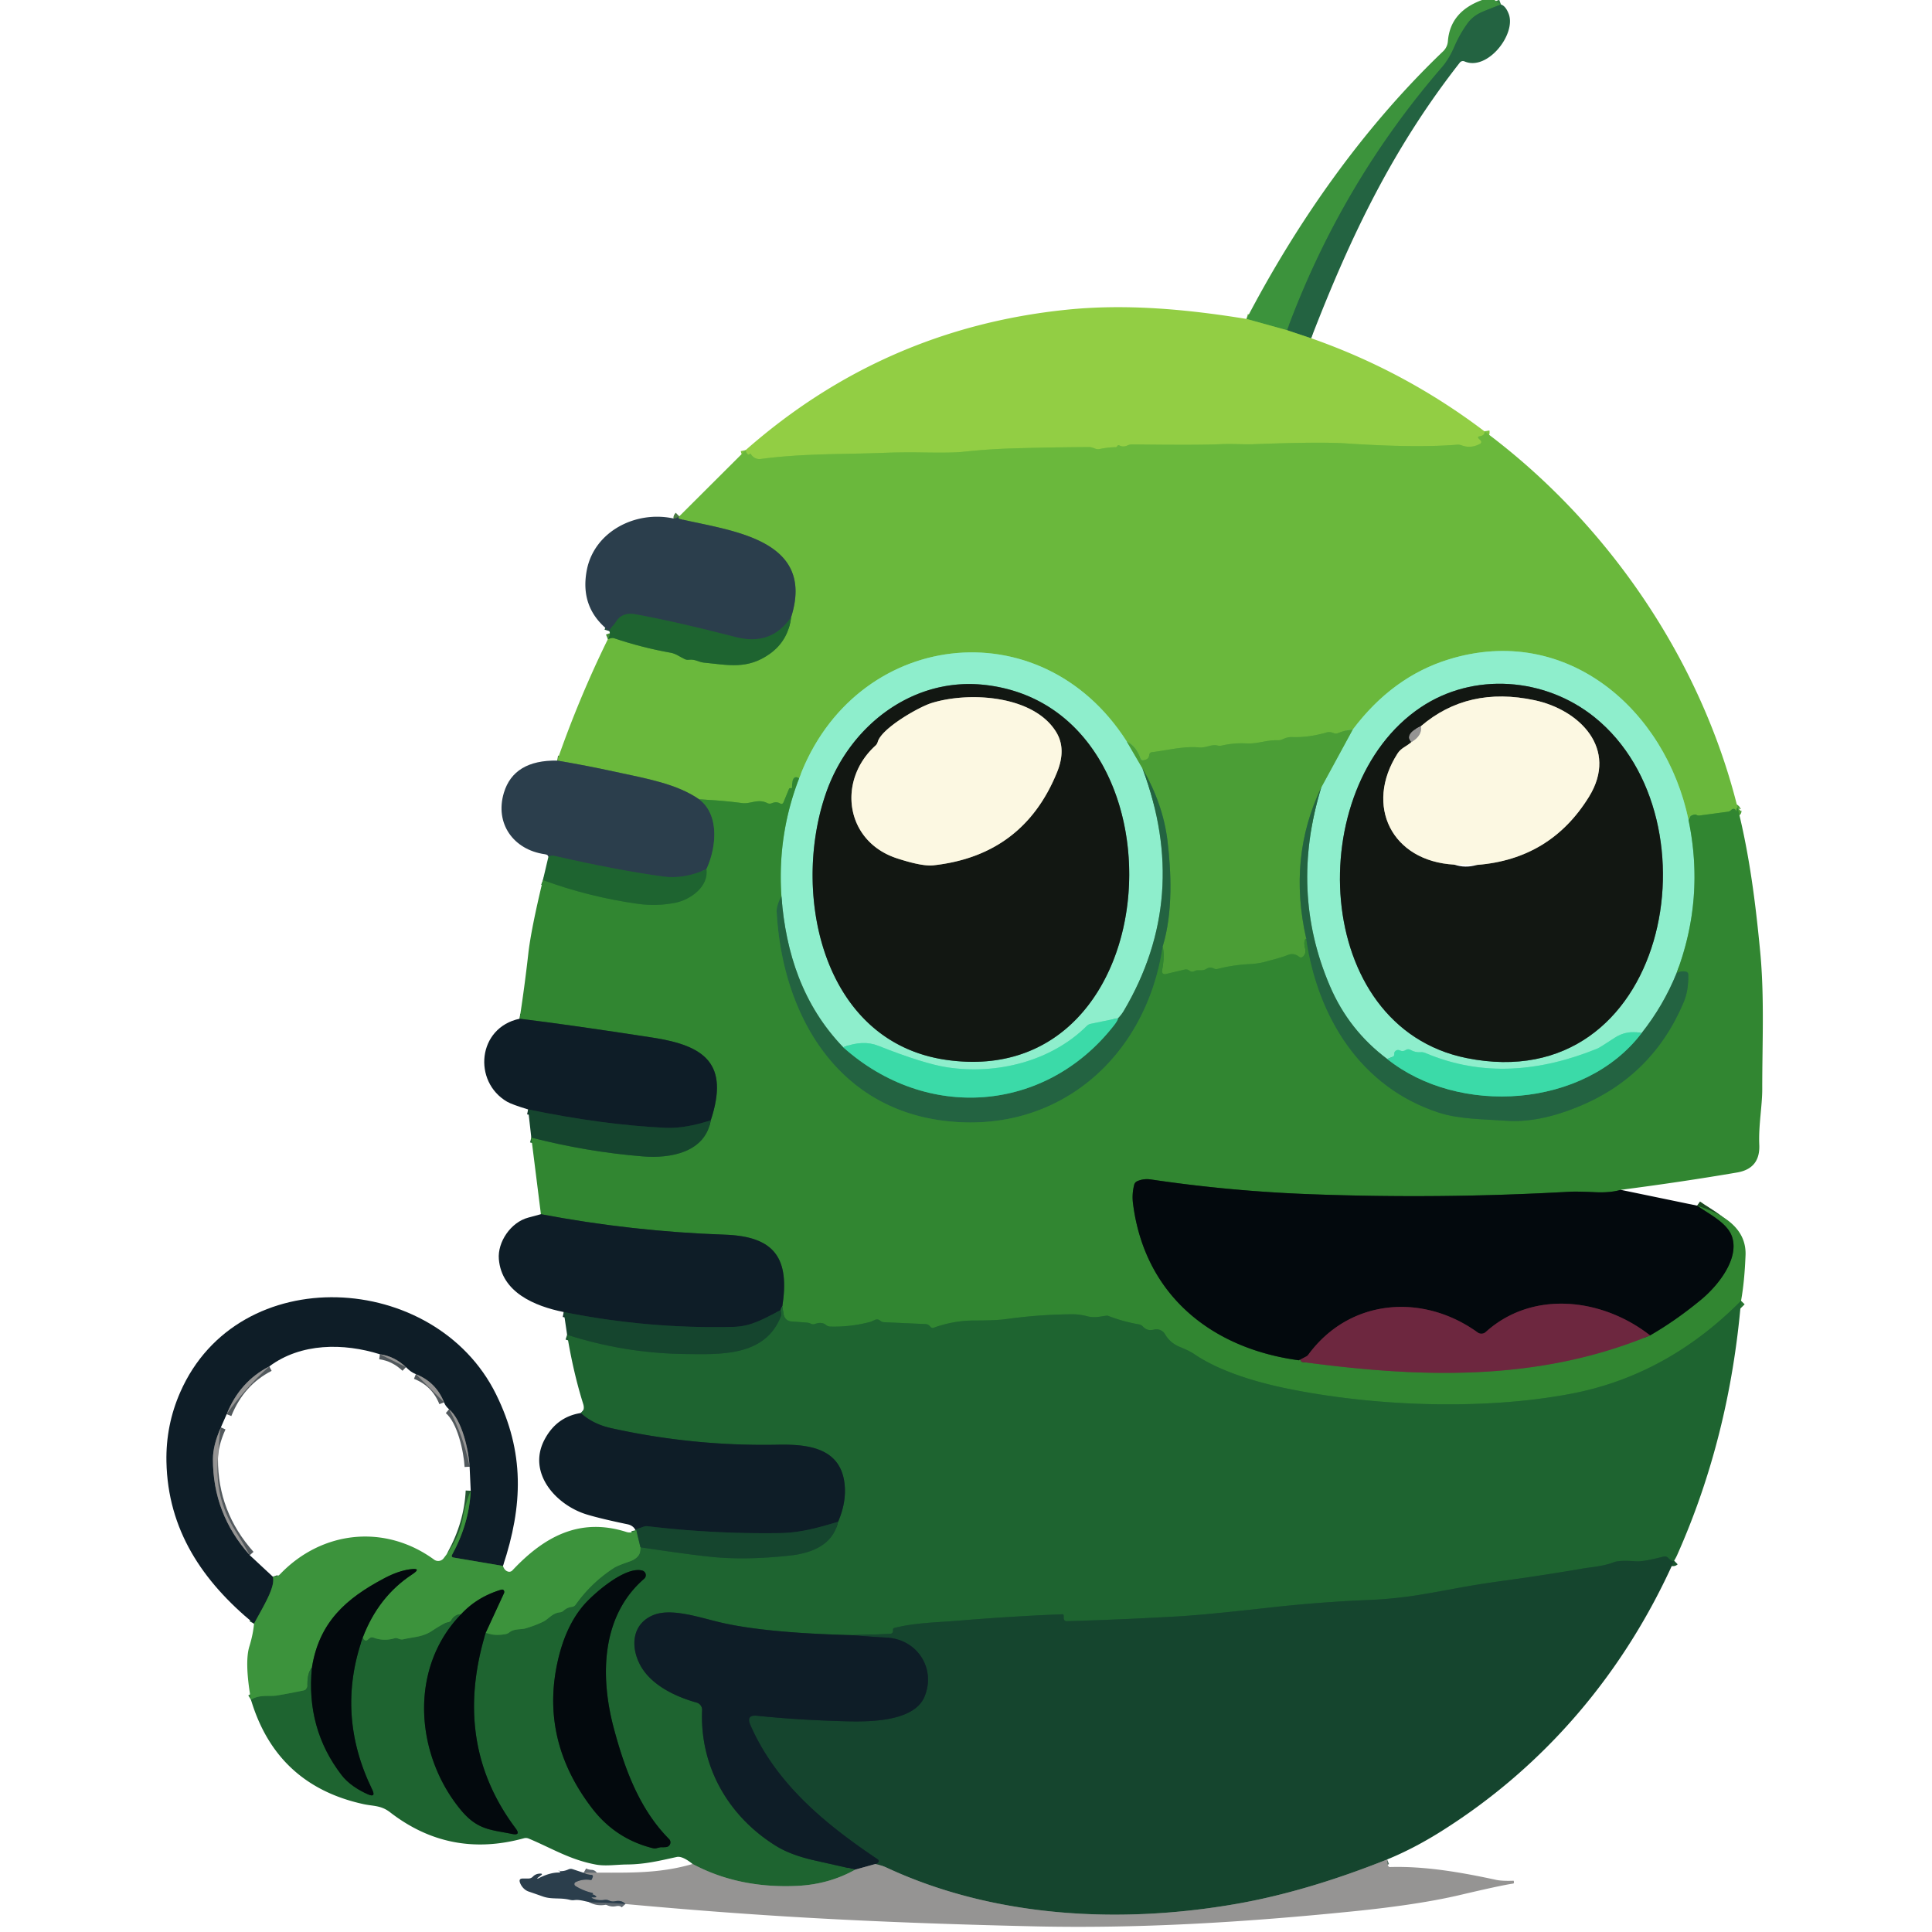 <?xml version="1.0" encoding="utf-8"?>
<svg xmlns="http://www.w3.org/2000/svg" version="1.1" viewBox="0.00 0.00 384.00 384.00">
<g fill="none" stroke-linecap="butt" stroke-width="2.00">
<path d="M 298.33 0.90&#xA;  Q 296.41 1.61 294.69 2.33&#xA;  Q 292.78 3.13 291.68 4.65&#xA;  Q 290.13 6.80 289.09 9.22&#xA;  Q 287.99 11.76 286.62 13.34&#xA;  Q 266.57 36.51 255.81 65.63" stroke="#307b3f"/>
<path d="M 255.81 65.63&#xA;  L 247.75 63.39" stroke="#67b140"/>
<path d="M 260.60 67.23&#xA;  L 255.81 65.63" stroke="#5b9943"/>
<path d="M 295.05 85.73&#xA;  Q 295.19 86.58 293.97 86.74&#xA;  A 0.22 0.22 0.0 0 0 293.85 87.11&#xA;  L 294.20 87.46&#xA;  Q 294.69 87.95 294.07 88.27&#xA;  Q 292.29 89.18 290.55 88.53&#xA;  Q 290.08 88.35 289.58 88.39&#xA;  Q 281.41 89.06 267.51 88.13&#xA;  Q 262.29 87.79 249.16 88.29&#xA;  C 247.23 88.37 244.84 88.17 242.50 88.29&#xA;  Q 238.34 88.49 225.00 88.33&#xA;  Q 224.54 88.33 224.13 88.52&#xA;  Q 223.24 88.94 222.50 88.54&#xA;  Q 222.22 88.39 222.07 88.66&#xA;  Q 221.96 88.88 221.75 88.88&#xA;  Q 220.16 88.91 218.62 89.24&#xA;  Q 218.13 89.35 217.67 89.17&#xA;  Q 216.89 88.86 216.50 88.86&#xA;  Q 208.06 88.91 201.07 89.13&#xA;  A 69.19 37.95 -4.4 0 0 191.31 89.81&#xA;  Q 189.27 90.03 183.43 89.93&#xA;  Q 179.33 89.86 175.56 90.01&#xA;  C 167.44 90.32 159.66 90.11 151.26 91.22&#xA;  Q 149.96 91.39 149.21 90.22&#xA;  A 0.10 0.10 0.0 0 0 149.06 90.20&#xA;  Q 148.96 90.29 148.83 90.34&#xA;  Q 148.74 90.39 148.65 90.32&#xA;  Q 148.34 90.08 148.21 89.46" stroke="#7ec340"/>
<path d="M 345.35 160.48&#xA;  Q 345.09 160.71 345.13 161.24&#xA;  Q 345.14 161.33 345.11 161.25&#xA;  Q 345.01 161.04 344.93 160.94&#xA;  Q 344.77 160.74 344.51 160.77&#xA;  Q 344.26 160.81 344.11 160.98&#xA;  Q 343.85 161.27 343.46 161.33&#xA;  L 337.81 162.09&#xA;  Q 337.48 162.13 337.20 161.97&#xA;  Q 336.99 161.85 336.74 161.91&#xA;  Q 336.05 162.08 335.99 162.20&#xA;  L 335.61 162.98" stroke="#4e9f37"/>
<path d="M 335.61 162.98&#xA;  C 331.02 141.01 311.34 123.87 288.01 131.04&#xA;  Q 276.78 134.48 268.86 145.02" stroke="#7cd384"/>
<path d="M 268.86 145.02&#xA;  Q 267.51 145.08 265.96 145.71&#xA;  Q 265.52 145.89 265.08 145.71&#xA;  Q 264.32 145.38 263.59 145.60&#xA;  Q 260.03 146.63 256.75 146.50&#xA;  Q 255.94 146.46 254.89 146.95&#xA;  Q 254.47 147.14 254.01 147.13&#xA;  C 251.72 147.05 249.96 147.89 247.71 147.76&#xA;  Q 245.26 147.63 242.86 148.18&#xA;  Q 242.41 148.28 241.96 148.17&#xA;  C 240.79 147.89 239.65 148.69 238.33 148.56&#xA;  C 235.31 148.26 232.00 149.14 228.97 149.50&#xA;  Q 228.46 149.56 228.41 150.07&#xA;  Q 228.33 150.93 227.36 151.09&#xA;  Q 226.85 151.17 226.68 150.69&#xA;  Q 225.82 148.29 223.93 147.34" stroke="#5bab39"/>
<path d="M 223.93 147.34&#xA;  C 206.78 120.50 169.78 125.24 158.83 154.70" stroke="#7cd384"/>
<path d="M 158.83 154.70&#xA;  Q 157.42 153.80 157.42 156.48&#xA;  Q 157.42 156.63 157.27 156.64&#xA;  Q 157.14 156.64 157.01 156.65&#xA;  Q 156.88 156.66 156.83 156.78&#xA;  L 155.74 159.43&#xA;  Q 155.52 159.97 155.02 159.68&#xA;  Q 154.31 159.26 153.39 159.65&#xA;  A 1.06 1.03 46.0 0 1 152.51 159.62&#xA;  C 150.63 158.68 149.20 159.84 147.50 159.62&#xA;  Q 143.31 159.06 139.00 158.90" stroke="#4e9f37"/>
<path d="M 139.00 158.90&#xA;  C 134.56 155.80 128.59 154.77 122.22 153.39&#xA;  Q 116.51 152.15 110.75 151.17" stroke="#4b7b44"/>
<path d="M 120.82 127.04&#xA;  Q 121.62 126.71 122.02 126.84&#xA;  Q 127.54 128.71 133.28 129.73&#xA;  C 134.35 129.92 135.09 130.53 136.07 130.99&#xA;  Q 136.47 131.19 136.91 131.13&#xA;  C 138.18 130.98 138.88 131.60 139.89 131.70&#xA;  C 144.67 132.15 148.53 133.15 153.01 129.95&#xA;  Q 156.68 127.33 157.24 122.67" stroke="#448e36"/>
<path d="M 157.24 122.67&#xA;  C 162.16 107.12 145.33 105.54 135.24 103.18&#xA;  Q 134.60 103.03 135.01 102.62" stroke="#4b7b44"/>
<path d="M 157.24 122.67&#xA;  Q 153.31 128.45 146.24 126.63&#xA;  Q 134.28 123.54 126.25 122.09&#xA;  Q 123.61 121.62 122.41 123.62&#xA;  C 122.02 124.28 121.33 124.73 121.11 125.44" stroke="#25513e"/>
<path d="M 335.61 162.98&#xA;  Q 338.85 178.57 333.23 193.42" stroke="#60ba7f"/>
<path d="M 333.23 193.42&#xA;  Q 330.63 199.85 326.28 205.34" stroke="#59a987"/>
<path d="M 326.28 205.34&#xA;  Q 323.34 204.68 320.92 206.27&#xA;  Q 317.97 208.22 317.48 208.42&#xA;  C 306.09 213.04 294.58 214.08 283.30 209.29&#xA;  Q 282.84 209.09 282.33 209.13&#xA;  Q 281.29 209.21 280.38 208.69&#xA;  Q 279.87 208.39 279.38 208.71&#xA;  Q 278.83 209.07 278.25 208.78&#xA;  Q 277.78 208.55 277.38 208.87&#xA;  Q 277.08 209.11 277.12 209.45&#xA;  Q 277.17 209.91 276.75 210.07&#xA;  L 275.73 210.49" stroke="#65e4ba"/>
<path d="M 275.73 210.49&#xA;  Q 268.09 204.77 264.33 195.98&#xA;  Q 256.27 177.19 262.61 156.51" stroke="#59a987"/>
<path d="M 262.61 156.51&#xA;  L 268.86 145.02" stroke="#6dc681"/>
<path d="M 291.50 210.30&#xA;  C 331.44 218.34 342.17 162.90 316.94 142.56&#xA;  C 307.07 134.61 292.85 133.55 282.35 140.61&#xA;  C 258.88 156.37 260.57 204.07 291.50 210.30" stroke="#50836f"/>
<path d="M 223.93 147.34&#xA;  L 227.08 152.74" stroke="#6dc681"/>
<path d="M 227.08 152.74&#xA;  Q 236.68 178.35 223.37 200.90&#xA;  Q 222.91 201.68 222.24 202.37" stroke="#59a987"/>
<path d="M 222.24 202.37&#xA;  L 216.83 203.48&#xA;  Q 216.35 203.57 216.01 203.91&#xA;  C 208.86 211.01 198.03 213.63 188.27 212.14&#xA;  Q 183.59 211.43 174.53 207.84&#xA;  Q 171.50 206.64 167.59 208.15" stroke="#65e4ba"/>
<path d="M 167.59 208.15&#xA;  C 159.58 199.81 156.17 189.47 155.31 178.10" stroke="#59a987"/>
<path d="M 155.31 178.10&#xA;  Q 154.49 165.97 158.83 154.70" stroke="#60ba7f"/>
<path d="M 164.23 157.47&#xA;  C 157.20 177.41 163.33 207.11 188.09 210.66&#xA;  C 233.15 217.12 237.07 140.65 195.64 136.12&#xA;  C 181.37 134.56 168.89 144.26 164.23 157.47" stroke="#50836f"/>
<path d="M 282.41 144.34&#xA;  Q 279.05 145.94 280.53 147.49" stroke="#545653"/>
<path d="M 280.53 147.49&#xA;  C 279.57 148.36 278.49 148.64 277.77 149.77&#xA;  C 271.17 160.08 276.57 171.17 289.04 171.85" stroke="#87887a"/>
<path d="M 293.53 171.91&#xA;  Q 308.19 170.78 315.85 158.32&#xA;  C 321.69 148.80 313.95 141.09 305.03 139.18&#xA;  Q 291.75 136.34 282.41 144.34" stroke="#87887a"/>
<path d="M 280.53 147.49&#xA;  Q 282.73 146.19 282.41 144.34" stroke="#c9c6bb"/>
<path d="M 185.11 139.75&#xA;  C 182.58 140.55 175.19 144.76 174.45 147.48&#xA;  A 1.58 1.52 -14.1 0 1 174.00 148.20&#xA;  C 166.34 155.17 168.00 167.24 178.28 170.60&#xA;  Q 183.28 172.23 185.51 171.99&#xA;  Q 203.44 170.01 210.13 153.40&#xA;  Q 211.95 148.86 209.95 145.54&#xA;  C 205.47 138.14 192.51 137.42 185.11 139.75" stroke="#87887a"/>
<path d="M 262.61 156.51&#xA;  Q 255.97 170.42 259.62 186.53" stroke="#37813c"/>
<path d="M 259.62 186.53&#xA;  Q 259.02 186.92 259.40 188.51&#xA;  Q 259.66 189.58 258.92 190.17&#xA;  Q 258.55 190.45 258.20 190.16&#xA;  Q 257.17 189.34 256.00 189.80&#xA;  C 254.61 190.36 253.08 190.71 251.63 191.12&#xA;  Q 250.14 191.54 248.28 191.63&#xA;  Q 245.10 191.79 242.00 192.58&#xA;  A 1.07 1.03 -37.8 0 1 241.26 192.50&#xA;  Q 240.50 192.11 239.80 192.55&#xA;  Q 239.33 192.85 238.77 192.85&#xA;  L 238.03 192.85&#xA;  Q 237.72 192.85 237.45 193.00&#xA;  Q 236.90 193.30 236.37 192.90&#xA;  Q 235.96 192.59 235.46 192.71&#xA;  L 231.64 193.61&#xA;  A 0.57 0.57 0.0 0 1 230.95 192.94&#xA;  Q 231.51 190.18 231.10 188.08" stroke="#3e9234"/>
<path d="M 231.10 188.08&#xA;  C 233.16 181.35 232.79 173.15 232.03 167.00&#xA;  Q 231.14 159.78 227.08 152.74" stroke="#37813c"/>
<path d="M 139.00 158.90&#xA;  C 143.11 162.06 142.34 168.62 140.40 172.77" stroke="#2e623f"/>
<path d="M 140.40 172.77&#xA;  Q 135.95 174.79 131.75 174.21&#xA;  Q 122.46 172.93 110.25 170.13&#xA;  Q 109.58 169.97 109.01 170.25" stroke="#25513e"/>
<path d="M 231.10 188.08&#xA;  C 227.80 210.35 209.92 225.94 186.84 222.66&#xA;  C 165.68 219.64 155.44 200.95 154.37 181.26&#xA;  Q 154.30 180.00 155.31 178.10" stroke="#2a7539"/>
<path d="M 167.59 208.15&#xA;  C 184.13 222.93 207.76 221.21 221.36 203.87&#xA;  Q 222.18 202.83 222.24 202.37" stroke="#2f9f75"/>
<path d="M 259.62 186.53&#xA;  C 261.90 202.21 270.47 216.07 285.93 221.13&#xA;  C 290.04 222.48 294.98 222.44 299.50 222.76&#xA;  Q 305.72 223.19 313.49 220.05&#xA;  Q 328.42 214.02 334.66 199.15&#xA;  Q 335.62 196.87 335.56 193.73&#xA;  Q 335.55 193.22 335.06 193.12&#xA;  Q 334.10 192.93 333.23 193.42" stroke="#2a7539"/>
<path d="M 322.14 236.49&#xA;  Q 320.05 237.10 317.04 236.96&#xA;  Q 313.48 236.79 311.95 236.87&#xA;  Q 286.24 238.32 260.49 237.36&#xA;  Q 244.54 236.77 228.76 234.43&#xA;  Q 227.30 234.21 226.02 234.78&#xA;  A 1.05 1.04 -5.3 0 0 225.43 235.49&#xA;  Q 224.95 237.35 225.20 239.25&#xA;  C 227.51 257.34 240.73 268.03 258.18 270.37" stroke="#1a481f"/>
<path d="M 258.18 270.37&#xA;  Q 258.41 270.07 258.58 270.49&#xA;  Q 258.65 270.68 258.85 270.70&#xA;  C 282.34 273.86 305.61 274.66 327.96 265.42" stroke="#4f5738"/>
<path d="M 327.96 265.42&#xA;  Q 333.01 262.52 338.08 258.34&#xA;  C 341.33 255.67 345.65 250.38 344.30 245.95&#xA;  C 343.44 243.10 339.80 241.39 337.31 239.63" stroke="#1a481f"/>
<path d="M 346.05 258.54&#xA;  Q 331.37 273.34 312.40 276.99&#xA;  C 294.71 280.39 272.72 279.51 255.37 275.89&#xA;  C 249.43 274.64 242.34 272.54 237.28 269.08&#xA;  Q 236.42 268.49 234.47 267.70&#xA;  Q 232.57 266.93 231.57 265.20&#xA;  A 1.99 1.98 -22.1 0 0 229.36 264.27&#xA;  Q 228.04 264.61 227.18 263.68&#xA;  Q 226.83 263.30 226.32 263.22&#xA;  Q 223.20 262.68 220.23 261.53&#xA;  A 0.53 0.48 48.3 0 0 219.97 261.50&#xA;  C 218.53 261.68 217.52 262.00 216.03 261.60&#xA;  Q 214.55 261.21 213.00 261.22&#xA;  Q 206.45 261.28 199.97 262.18&#xA;  Q 197.98 262.46 193.73 262.46&#xA;  Q 189.58 262.45 185.57 263.90&#xA;  A 0.53 0.53 0.0 0 1 185.01 263.78&#xA;  L 184.73 263.50&#xA;  Q 184.42 263.19 183.98 263.17&#xA;  L 175.71 262.80&#xA;  Q 175.29 262.78 174.96 262.51&#xA;  Q 174.45 262.08 173.88 262.35&#xA;  Q 173.10 262.70 173.04 262.72&#xA;  Q 169.13 263.77 165.05 263.67&#xA;  Q 164.56 263.66 164.18 263.35&#xA;  Q 163.34 262.66 162.01 263.14&#xA;  Q 161.57 263.30 161.14 263.09&#xA;  Q 160.78 262.91 160.38 262.88&#xA;  L 157.26 262.64&#xA;  A 1.66 1.64 87.3 0 1 155.75 261.25&#xA;  L 155.49 259.68" stroke="#287531"/>
<path d="M 155.49 259.68&#xA;  C 156.98 250.10 154.00 245.75 144.06 245.40&#xA;  Q 125.62 244.76 107.51 241.33" stroke="#20522c"/>
<path d="M 105.60 226.10&#xA;  Q 116.65 228.94 127.74 229.84&#xA;  C 133.29 230.30 140.17 229.05 141.27 222.67" stroke="#236630"/>
<path d="M 141.27 222.67&#xA;  C 144.98 211.40 140.07 207.83 129.75 206.24&#xA;  Q 113.44 203.72 103.28 202.48" stroke="#20522c"/>
<path d="M 107.91 174.92&#xA;  Q 117.08 178.28 126.76 179.64&#xA;  Q 130.53 180.17 134.24 179.43&#xA;  C 137.18 178.84 140.89 176.25 140.40 172.77" stroke="#287531"/>
<path d="M 275.73 210.49&#xA;  C 289.90 221.83 314.91 220.30 326.28 205.34" stroke="#2f9f75"/>
<path d="M 141.27 222.67&#xA;  Q 136.14 224.34 132.25 224.16&#xA;  Q 119.91 223.59 104.97 220.51" stroke="#12312b"/>
<path d="M 327.96 265.42&#xA;  C 318.52 258.02 304.63 256.32 295.30 264.75&#xA;  A 1.28 1.27 -47.9 0 1 293.70 264.84&#xA;  C 282.85 257.00 268.25 258.04 260.01 269.29&#xA;  A 1.03 1.02 4.1 0 1 259.66 269.59&#xA;  L 258.18 270.37" stroke="#381826"/>
<path d="M 155.49 259.68&#xA;  Q 155.27 259.84 155.16 260.41" stroke="#16412c"/>
<path d="M 155.16 260.41&#xA;  C 151.97 262.00 149.47 263.64 145.75 263.73&#xA;  Q 128.74 264.14 112.05 260.78" stroke="#12312b"/>
<path d="M 99.97 311.24&#xA;  L 90.17 309.58&#xA;  Q 89.60 309.48 89.88 308.97&#xA;  Q 93.24 302.83 93.56 296.30" stroke="#255832"/>
<path d="M 93.34 291.52&#xA;  C 93.17 288.34 91.87 282.29 89.25 280.10" stroke="#52595d"/>
<path d="M 88.26 278.72&#xA;  Q 86.65 274.70 82.65 273.12" stroke="#52595d"/>
<path d="M 80.69 271.73&#xA;  Q 78.42 269.57 75.51 269.17" stroke="#52595d"/>
<path d="M 53.53 271.58&#xA;  Q 47.66 274.58 45.05 281.08" stroke="#52595d"/>
<path d="M 43.90 283.70&#xA;  Q 42.33 287.21 42.32 290.00&#xA;  Q 42.30 300.87 49.64 309.11" stroke="#52595d"/>
<path d="M 54.22 313.37&#xA;  C 54.84 315.37 52.22 319.47 50.49 322.72" stroke="#255832"/>
<path d="M 332.75 310.20&#xA;  Q 332.42 310.52 331.57 309.65&#xA;  Q 331.17 309.25 330.63 309.39&#xA;  Q 326.54 310.43 325.25 310.33&#xA;  Q 321.88 310.06 320.74 310.51&#xA;  C 318.62 311.34 316.32 311.46 314.46 311.78&#xA;  Q 306.48 313.15 298.47 314.24&#xA;  Q 293.50 314.92 288.79 315.81&#xA;  Q 283.54 316.79 280.77 317.20&#xA;  A 61.88 44.95 -7.0 0 1 272.06 318.01&#xA;  Q 262.15 318.42 252.26 319.53&#xA;  Q 239.65 320.95 234.14 321.27&#xA;  Q 223.13 321.90 212.10 322.22&#xA;  Q 211.42 322.24 211.42 321.56&#xA;  Q 211.42 321.37 211.42 321.16&#xA;  Q 211.41 320.83 211.08 320.85&#xA;  Q 200.65 321.27 190.26 322.14&#xA;  C 186.68 322.44 181.79 322.52 177.74 323.57&#xA;  Q 177.45 323.65 177.49 324.08&#xA;  A 0.64 0.64 0.0 0 1 176.87 324.78&#xA;  L 169.42 325.00" stroke="#1a552f"/>
<path d="M 169.42 325.00&#xA;  Q 152.35 324.56 143.49 322.54&#xA;  C 139.11 321.54 133.42 319.48 129.74 321.06&#xA;  C 125.74 322.77 125.29 327.04 127.12 330.70&#xA;  C 129.18 334.81 134.11 337.19 138.45 338.40&#xA;  A 1.50 1.50 0.0 0 1 139.55 339.91&#xA;  C 139.07 351.18 144.82 361.06 154.25 366.90&#xA;  Q 157.17 368.71 161.93 369.78&#xA;  Q 165.76 370.64 169.99 371.60" stroke="#16412c"/>
<path d="M 169.99 371.60&#xA;  Q 164.79 374.52 158.51 374.83&#xA;  Q 146.86 375.39 137.66 370.48" stroke="#5a7c62"/>
<path d="M 49.88 337.83&#xA;  C 51.65 336.72 53.58 337.24 55.06 336.99&#xA;  Q 57.67 336.55 60.33 335.99&#xA;  A 0.97 0.97 0.0 0 0 61.11 335.00&#xA;  Q 61.04 332.52 62.00 331.42" stroke="#2d7c36"/>
<path d="M 62.00 331.42&#xA;  Q 60.78 343.57 67.90 352.82&#xA;  C 69.19 354.51 71.24 355.80 73.07 356.61&#xA;  Q 74.80 357.38 73.97 355.67&#xA;  Q 66.71 340.75 72.12 325.44" stroke="#11371f"/>
<path d="M 72.12 325.44&#xA;  Q 72.21 325.70 72.36 325.87&#xA;  Q 72.69 326.23 73.06 325.93&#xA;  L 73.43 325.62&#xA;  Q 73.79 325.33 74.23 325.49&#xA;  Q 76.31 326.26 78.50 325.60&#xA;  Q 78.77 325.52 79.27 325.73&#xA;  Q 79.74 325.92 80.23 325.81&#xA;  C 82.32 325.32 84.04 325.38 85.91 324.12&#xA;  Q 87.08 323.33 88.32 322.67&#xA;  Q 88.66 322.48 89.05 322.44&#xA;  Q 89.52 322.39 89.73 322.00&#xA;  Q 89.96 321.57 90.36 321.27&#xA;  Q 90.94 320.84 91.64 320.85" stroke="#2d7c36"/>
<path d="M 91.64 320.85&#xA;  C 81.19 331.60 82.55 348.77 91.55 359.69&#xA;  C 94.89 363.74 97.49 363.64 101.77 364.51&#xA;  Q 103.59 364.88 102.48 363.39&#xA;  Q 89.84 346.55 96.54 324.53" stroke="#11371f"/>
<path d="M 96.54 324.53&#xA;  Q 98.23 325.19 100.44 324.80&#xA;  Q 100.90 324.72 101.26 324.43&#xA;  C 102.18 323.70 103.55 323.90 104.32 323.69&#xA;  Q 106.21 323.16 107.97 322.32&#xA;  C 109.01 321.82 109.75 320.63 111.25 320.47&#xA;  Q 111.69 320.42 112.03 320.12&#xA;  Q 112.73 319.49 113.65 319.38&#xA;  Q 114.15 319.32 114.44 318.90&#xA;  Q 117.57 314.50 122.10 311.59&#xA;  Q 122.73 311.19 125.12 310.36&#xA;  Q 127.49 309.54 127.29 307.54" stroke="#2d7c36"/>
<path d="M 127.29 307.54&#xA;  Q 138.79 309.26 142.75 309.56&#xA;  Q 149.10 310.04 156.99 309.18&#xA;  Q 165.27 308.28 166.58 302.46" stroke="#1a552f"/>
<path d="M 166.58 302.46&#xA;  Q 168.29 298.49 167.85 294.83&#xA;  C 166.99 287.58 160.22 287.04 154.51 287.15&#xA;  Q 137.79 287.47 121.49 283.86&#xA;  Q 117.86 283.06 115.43 280.85" stroke="#16412c"/>
<path d="M 112.72 265.30&#xA;  Q 124.17 268.97 136.07 269.12&#xA;  C 143.17 269.21 152.15 269.67 155.24 261.54&#xA;  Q 155.36 261.21 155.16 260.41" stroke="#1a552f"/>
<path d="M 131.37 367.15&#xA;  Q 132.07 367.17 132.46 367.11&#xA;  A 0.94 0.94 0.0 0 0 132.98 365.52&#xA;  C 127.04 359.54 124.12 351.44 121.99 343.47&#xA;  C 119.19 332.96 119.59 321.09 128.03 313.79&#xA;  A 0.95 0.94 32.0 0 0 127.65 312.16&#xA;  C 124.23 311.24 117.90 316.83 116.00 319.05&#xA;  Q 112.54 323.08 110.97 329.66&#xA;  Q 107.16 345.65 117.65 359.37&#xA;  Q 122.31 365.47 129.71 367.33&#xA;  Q 130.12 367.44 130.43 367.36&#xA;  Q 131.28 367.14 131.37 367.15" stroke="#11371f"/>
<path d="M 166.58 302.46&#xA;  C 162.71 303.62 159.16 304.65 155.04 304.71&#xA;  Q 141.83 304.91 128.70 303.35&#xA;  A 1.78 1.62 36.5 0 0 127.99 303.42&#xA;  L 126.26 304.02" stroke="#12312b"/>
<path d="M 126.47 304.11&#xA;  L 127.29 307.54" stroke="#296c35"/>
<path d="M 96.54 324.53&#xA;  L 100.17 316.67&#xA;  A 0.56 0.49 -62.0 0 0 100.01 315.99&#xA;  Q 99.85 315.89 99.50 316.00&#xA;  Q 94.79 317.44 91.64 320.85" stroke="#204e25"/>
<path d="M 72.12 325.44&#xA;  Q 75.21 317.34 81.90 312.94&#xA;  Q 83.97 311.58 81.51 311.91&#xA;  Q 79.16 312.22 76.40 313.68&#xA;  C 68.76 317.71 63.44 322.43 62.00 331.42" stroke="#204e25"/>
<path d="M 275.71 369.58&#xA;  Q 259.68 375.97 245.75 378.41&#xA;  C 223.00 382.39 197.83 381.27 176.19 371.19&#xA;  Q 175.19 370.73 174.01 370.48" stroke="#556d61"/>
<path d="M 174.01 370.48&#xA;  Q 174.30 370.39 174.46 370.24&#xA;  Q 174.88 369.84 174.40 369.52&#xA;  C 164.04 362.56 154.25 354.55 149.14 342.85&#xA;  Q 148.24 340.79 150.48 341.02&#xA;  Q 158.77 341.88 168.26 342.12&#xA;  C 172.86 342.24 181.63 342.18 183.72 337.30&#xA;  C 186.11 331.74 182.38 325.81 176.24 325.49&#xA;  Q 172.87 325.31 169.42 325.00" stroke="#12312b"/>
<path d="M 174.01 370.48&#xA;  L 169.99 371.60" stroke="#52595d"/>
<path d="M 124.31 378.44&#xA;  Q 123.58 377.62 122.24 377.89&#xA;  Q 121.62 378.01 121.08 377.76&#xA;  Q 120.62 377.54 120.12 377.62&#xA;  Q 118.85 377.83 117.72 377.28&#xA;  Q 117.41 377.12 117.76 377.12&#xA;  L 118.15 377.12&#xA;  Q 118.83 377.11 118.27 376.74&#xA;  Q 117.81 376.43 117.34 376.58&#xA;  Q 117.21 376.62 117.34 376.64&#xA;  Q 117.51 376.67 117.66 376.58&#xA;  Q 118.09 376.32 117.60 376.20&#xA;  Q 115.87 375.79 114.37 374.85&#xA;  A 0.44 0.43 47.4 0 1 114.40 374.09&#xA;  Q 115.81 373.40 117.40 373.66&#xA;  Q 117.56 373.68 117.62 373.53&#xA;  L 117.82 373.05&#xA;  A 0.29 0.29 0.0 0 0 117.58 372.65&#xA;  Q 116.64 372.60 116.00 372.23" stroke="#606970"/>
</g>
<path d="M 294.58 0.00&#xA;  L 297.04 0.00&#xA;  L 298.33 0.90&#xA;  Q 296.41 1.61 294.69 2.33&#xA;  Q 292.78 3.13 291.68 4.65&#xA;  Q 290.13 6.80 289.09 9.22&#xA;  Q 287.99 11.76 286.62 13.34&#xA;  Q 266.57 36.51 255.81 65.63&#xA;  L 247.75 63.39&#xA;  C 257.91 43.97 270.95 25.37 286.84 10.19&#xA;  A 3.11 3.08 -20.0 0 0 287.78 8.20&#xA;  Q 288.23 2.31 294.58 0.00&#xA;  Z" fill="#3c933c"/>
<path d="M 298.33 0.90&#xA;  Q 299.26 1.18 299.87 2.77&#xA;  C 301.40 6.80 295.62 14.19 291.07 12.20&#xA;  A 0.78 0.78 0.0 0 0 290.16 12.43&#xA;  C 277.04 29.20 268.64 46.41 260.60 67.23&#xA;  L 255.81 65.63&#xA;  Q 266.57 36.51 286.62 13.34&#xA;  Q 287.99 11.76 289.09 9.22&#xA;  Q 290.13 6.80 291.68 4.65&#xA;  Q 292.78 3.13 294.69 2.33&#xA;  Q 296.41 1.61 298.33 0.90&#xA;  Z" fill="#236341"/>
<path d="M 247.75 63.39&#xA;  L 255.81 65.63&#xA;  L 260.60 67.23&#xA;  Q 279.28 73.77 295.05 85.73&#xA;  Q 295.19 86.58 293.97 86.74&#xA;  A 0.22 0.22 0.0 0 0 293.85 87.11&#xA;  L 294.20 87.46&#xA;  Q 294.69 87.95 294.07 88.27&#xA;  Q 292.29 89.18 290.55 88.53&#xA;  Q 290.08 88.35 289.58 88.39&#xA;  Q 281.41 89.06 267.51 88.13&#xA;  Q 262.29 87.79 249.16 88.29&#xA;  C 247.23 88.37 244.84 88.17 242.50 88.29&#xA;  Q 238.34 88.49 225.00 88.33&#xA;  Q 224.54 88.33 224.13 88.52&#xA;  Q 223.24 88.94 222.50 88.54&#xA;  Q 222.22 88.39 222.07 88.66&#xA;  Q 221.96 88.88 221.75 88.88&#xA;  Q 220.16 88.91 218.62 89.24&#xA;  Q 218.13 89.35 217.67 89.17&#xA;  Q 216.89 88.86 216.50 88.86&#xA;  Q 208.06 88.91 201.07 89.13&#xA;  A 69.19 37.95 -4.4 0 0 191.31 89.81&#xA;  Q 189.27 90.03 183.43 89.93&#xA;  Q 179.33 89.86 175.56 90.01&#xA;  C 167.44 90.32 159.66 90.11 151.26 91.22&#xA;  Q 149.96 91.39 149.21 90.22&#xA;  A 0.10 0.10 0.0 0 0 149.06 90.20&#xA;  Q 148.96 90.29 148.83 90.34&#xA;  Q 148.74 90.39 148.65 90.32&#xA;  Q 148.34 90.08 148.21 89.46&#xA;  Q 175.59 65.35 211.80 61.58&#xA;  C 223.80 60.32 235.98 61.48 247.75 63.39&#xA;  Z" fill="#92ce44"/>
<path d="M 295.05 85.73&#xA;  C 319.35 103.79 338.02 130.94 345.35 160.48&#xA;  Q 345.09 160.71 345.13 161.24&#xA;  Q 345.14 161.33 345.11 161.25&#xA;  Q 345.01 161.04 344.93 160.94&#xA;  Q 344.77 160.74 344.51 160.77&#xA;  Q 344.26 160.81 344.11 160.98&#xA;  Q 343.85 161.27 343.46 161.33&#xA;  L 337.81 162.09&#xA;  Q 337.48 162.13 337.20 161.97&#xA;  Q 336.99 161.85 336.74 161.91&#xA;  Q 336.05 162.08 335.99 162.20&#xA;  L 335.61 162.98&#xA;  C 331.02 141.01 311.34 123.87 288.01 131.04&#xA;  Q 276.78 134.48 268.86 145.02&#xA;  Q 267.51 145.08 265.96 145.71&#xA;  Q 265.52 145.89 265.08 145.71&#xA;  Q 264.32 145.38 263.59 145.60&#xA;  Q 260.03 146.63 256.75 146.50&#xA;  Q 255.94 146.46 254.89 146.95&#xA;  Q 254.47 147.14 254.01 147.13&#xA;  C 251.72 147.05 249.96 147.89 247.71 147.76&#xA;  Q 245.26 147.63 242.86 148.18&#xA;  Q 242.41 148.28 241.96 148.17&#xA;  C 240.79 147.89 239.65 148.69 238.33 148.56&#xA;  C 235.31 148.26 232.00 149.14 228.97 149.50&#xA;  Q 228.46 149.56 228.41 150.07&#xA;  Q 228.33 150.93 227.36 151.09&#xA;  Q 226.85 151.17 226.68 150.69&#xA;  Q 225.82 148.29 223.93 147.34&#xA;  C 206.78 120.50 169.78 125.24 158.83 154.70&#xA;  Q 157.42 153.80 157.42 156.48&#xA;  Q 157.42 156.63 157.27 156.64&#xA;  Q 157.14 156.64 157.01 156.65&#xA;  Q 156.88 156.66 156.83 156.78&#xA;  L 155.74 159.43&#xA;  Q 155.52 159.97 155.02 159.68&#xA;  Q 154.31 159.26 153.39 159.65&#xA;  A 1.06 1.03 46.0 0 1 152.51 159.62&#xA;  C 150.63 158.68 149.20 159.84 147.50 159.62&#xA;  Q 143.31 159.06 139.00 158.90&#xA;  C 134.56 155.80 128.59 154.77 122.22 153.39&#xA;  Q 116.51 152.15 110.75 151.17&#xA;  Q 115.13 138.61 120.82 127.04&#xA;  Q 121.62 126.71 122.02 126.84&#xA;  Q 127.54 128.71 133.28 129.73&#xA;  C 134.35 129.92 135.09 130.53 136.07 130.99&#xA;  Q 136.47 131.19 136.91 131.13&#xA;  C 138.18 130.98 138.88 131.60 139.89 131.70&#xA;  C 144.67 132.15 148.53 133.15 153.01 129.95&#xA;  Q 156.68 127.33 157.24 122.67&#xA;  C 162.16 107.12 145.33 105.54 135.24 103.18&#xA;  Q 134.60 103.03 135.01 102.62&#xA;  L 148.21 89.46&#xA;  Q 148.34 90.08 148.65 90.32&#xA;  Q 148.74 90.39 148.83 90.34&#xA;  Q 148.96 90.29 149.06 90.20&#xA;  A 0.10 0.10 0.0 0 1 149.21 90.22&#xA;  Q 149.96 91.39 151.26 91.22&#xA;  C 159.66 90.11 167.44 90.32 175.56 90.01&#xA;  Q 179.33 89.86 183.43 89.93&#xA;  Q 189.27 90.03 191.31 89.81&#xA;  A 69.19 37.95 -4.4 0 1 201.07 89.13&#xA;  Q 208.06 88.91 216.50 88.86&#xA;  Q 216.89 88.86 217.67 89.17&#xA;  Q 218.13 89.35 218.62 89.24&#xA;  Q 220.16 88.91 221.75 88.88&#xA;  Q 221.96 88.88 222.07 88.66&#xA;  Q 222.22 88.39 222.50 88.54&#xA;  Q 223.24 88.94 224.13 88.52&#xA;  Q 224.54 88.33 225.00 88.33&#xA;  Q 238.34 88.49 242.50 88.29&#xA;  C 244.84 88.17 247.23 88.37 249.16 88.29&#xA;  Q 262.29 87.79 267.51 88.13&#xA;  Q 281.41 89.06 289.58 88.39&#xA;  Q 290.08 88.35 290.55 88.53&#xA;  Q 292.29 89.18 294.07 88.27&#xA;  Q 294.69 87.95 294.20 87.46&#xA;  L 293.85 87.11&#xA;  A 0.22 0.22 0.0 0 1 293.97 86.74&#xA;  Q 295.19 86.58 295.05 85.73&#xA;  Z" fill="#6ab83c"/>
<path d="M 135.01 102.62&#xA;  Q 134.60 103.03 135.24 103.18&#xA;  C 145.33 105.54 162.16 107.12 157.24 122.67&#xA;  Q 153.31 128.45 146.24 126.63&#xA;  Q 134.28 123.54 126.25 122.09&#xA;  Q 123.61 121.62 122.41 123.62&#xA;  C 122.02 124.28 121.33 124.73 121.11 125.44&#xA;  Q 115.14 120.82 116.65 113.22&#xA;  C 118.16 105.67 126.25 101.46 133.76 103.03&#xA;  A 1.15 1.11 34.4 0 0 134.54 102.90&#xA;  L 135.01 102.62&#xA;  Z" fill="#2b3e4c"/>
<path d="M 157.24 122.67&#xA;  Q 156.68 127.33 153.01 129.95&#xA;  C 148.53 133.15 144.67 132.15 139.89 131.70&#xA;  C 138.88 131.60 138.18 130.98 136.91 131.13&#xA;  Q 136.47 131.19 136.07 130.99&#xA;  C 135.09 130.53 134.35 129.92 133.28 129.73&#xA;  Q 127.54 128.71 122.02 126.84&#xA;  Q 121.62 126.71 120.82 127.04&#xA;  Q 121.40 126.06 121.11 125.44&#xA;  C 121.33 124.73 122.02 124.28 122.41 123.62&#xA;  Q 123.61 121.62 126.25 122.09&#xA;  Q 134.28 123.54 146.24 126.63&#xA;  Q 153.31 128.45 157.24 122.67&#xA;  Z" fill="#1e6430"/>
<path d="M 335.61 162.98&#xA;  Q 338.85 178.57 333.23 193.42&#xA;  Q 330.63 199.85 326.28 205.34&#xA;  Q 323.34 204.68 320.92 206.27&#xA;  Q 317.97 208.22 317.48 208.42&#xA;  C 306.09 213.04 294.58 214.08 283.30 209.29&#xA;  Q 282.84 209.09 282.33 209.13&#xA;  Q 281.29 209.21 280.38 208.69&#xA;  Q 279.87 208.39 279.38 208.71&#xA;  Q 278.83 209.07 278.25 208.78&#xA;  Q 277.78 208.55 277.38 208.87&#xA;  Q 277.08 209.11 277.12 209.45&#xA;  Q 277.17 209.91 276.75 210.07&#xA;  L 275.73 210.49&#xA;  Q 268.09 204.77 264.33 195.98&#xA;  Q 256.27 177.19 262.61 156.51&#xA;  L 268.86 145.02&#xA;  Q 276.78 134.48 288.01 131.04&#xA;  C 311.34 123.87 331.02 141.01 335.61 162.98&#xA;  Z&#xA;  M 291.50 210.30&#xA;  C 331.44 218.34 342.17 162.90 316.94 142.56&#xA;  C 307.07 134.61 292.85 133.55 282.35 140.61&#xA;  C 258.88 156.37 260.57 204.07 291.50 210.30&#xA;  Z" fill="#8eeecc"/>
<path d="M 223.93 147.34&#xA;  L 227.08 152.74&#xA;  Q 236.68 178.35 223.37 200.90&#xA;  Q 222.91 201.68 222.24 202.37&#xA;  L 216.83 203.48&#xA;  Q 216.35 203.57 216.01 203.91&#xA;  C 208.86 211.01 198.03 213.63 188.27 212.14&#xA;  Q 183.59 211.43 174.53 207.84&#xA;  Q 171.50 206.64 167.59 208.15&#xA;  C 159.58 199.81 156.17 189.47 155.31 178.10&#xA;  Q 154.49 165.97 158.83 154.70&#xA;  C 169.78 125.24 206.78 120.50 223.93 147.34&#xA;  Z&#xA;  M 164.23 157.47&#xA;  C 157.20 177.41 163.33 207.11 188.09 210.66&#xA;  C 233.15 217.12 237.07 140.65 195.64 136.12&#xA;  C 181.37 134.56 168.89 144.26 164.23 157.47&#xA;  Z" fill="#8eeecc"/>
<path d="M 316.94 142.56&#xA;  C 342.17 162.90 331.44 218.34 291.50 210.30&#xA;  C 260.57 204.07 258.88 156.37 282.35 140.61&#xA;  C 292.85 133.55 307.07 134.61 316.94 142.56&#xA;  Z&#xA;  M 282.41 144.34&#xA;  Q 279.05 145.94 280.53 147.49&#xA;  C 279.57 148.36 278.49 148.64 277.77 149.77&#xA;  C 271.17 160.08 276.57 171.17 289.04 171.85&#xA;  Q 291.25 172.61 293.53 171.91&#xA;  Q 308.19 170.78 315.85 158.32&#xA;  C 321.69 148.80 313.95 141.09 305.03 139.18&#xA;  Q 291.75 136.34 282.41 144.34&#xA;  Z" fill="#121712"/>
<path d="M 188.09 210.66&#xA;  C 163.33 207.11 157.20 177.41 164.23 157.47&#xA;  C 168.89 144.26 181.37 134.56 195.64 136.12&#xA;  C 237.07 140.65 233.15 217.12 188.09 210.66&#xA;  Z&#xA;  M 185.11 139.75&#xA;  C 182.58 140.55 175.19 144.76 174.45 147.48&#xA;  A 1.58 1.52 -14.1 0 1 174.00 148.20&#xA;  C 166.34 155.17 168.00 167.24 178.28 170.60&#xA;  Q 183.28 172.23 185.51 171.99&#xA;  Q 203.44 170.01 210.13 153.40&#xA;  Q 211.95 148.86 209.95 145.54&#xA;  C 205.47 138.14 192.51 137.42 185.11 139.75&#xA;  Z" fill="#121712"/>
<path d="M 174.45 147.48&#xA;  C 175.19 144.76 182.58 140.55 185.11 139.75&#xA;  C 192.51 137.42 205.47 138.14 209.95 145.54&#xA;  Q 211.95 148.86 210.13 153.40&#xA;  Q 203.44 170.01 185.51 171.99&#xA;  Q 183.28 172.23 178.28 170.60&#xA;  C 168.00 167.24 166.34 155.17 174.00 148.20&#xA;  A 1.58 1.52 -14.1 0 0 174.45 147.48&#xA;  Z" fill="#fcf8e2"/>
<path d="M 293.53 171.91&#xA;  L 289.04 171.85&#xA;  C 276.57 171.17 271.17 160.08 277.77 149.77&#xA;  C 278.49 148.64 279.57 148.36 280.53 147.49&#xA;  Q 282.73 146.19 282.41 144.34&#xA;  Q 291.75 136.34 305.03 139.18&#xA;  C 313.95 141.09 321.69 148.80 315.85 158.32&#xA;  Q 308.19 170.78 293.53 171.91&#xA;  Z" fill="#fcf8e2"/>
<path d="M 282.41 144.34&#xA;  Q 282.73 146.19 280.53 147.49&#xA;  Q 279.05 145.94 282.41 144.34&#xA;  Z" fill="#959493"/>
<path d="M 268.86 145.02&#xA;  L 262.61 156.51&#xA;  Q 255.97 170.42 259.62 186.53&#xA;  Q 259.02 186.92 259.40 188.51&#xA;  Q 259.66 189.58 258.92 190.17&#xA;  Q 258.55 190.45 258.20 190.16&#xA;  Q 257.17 189.34 256.00 189.80&#xA;  C 254.61 190.36 253.08 190.71 251.63 191.12&#xA;  Q 250.14 191.54 248.28 191.63&#xA;  Q 245.10 191.79 242.00 192.58&#xA;  A 1.07 1.03 -37.8 0 1 241.26 192.50&#xA;  Q 240.50 192.11 239.80 192.55&#xA;  Q 239.33 192.85 238.77 192.85&#xA;  L 238.03 192.85&#xA;  Q 237.72 192.85 237.45 193.00&#xA;  Q 236.90 193.30 236.37 192.90&#xA;  Q 235.96 192.59 235.46 192.71&#xA;  L 231.64 193.61&#xA;  A 0.57 0.57 0.0 0 1 230.95 192.94&#xA;  Q 231.51 190.18 231.10 188.08&#xA;  C 233.16 181.35 232.79 173.15 232.03 167.00&#xA;  Q 231.14 159.78 227.08 152.74&#xA;  L 223.93 147.34&#xA;  Q 225.82 148.29 226.68 150.69&#xA;  Q 226.85 151.17 227.36 151.09&#xA;  Q 228.33 150.93 228.41 150.07&#xA;  Q 228.46 149.56 228.97 149.50&#xA;  C 232.00 149.14 235.31 148.26 238.33 148.56&#xA;  C 239.65 148.69 240.79 147.89 241.96 148.17&#xA;  Q 242.41 148.28 242.86 148.18&#xA;  Q 245.26 147.63 247.71 147.76&#xA;  C 249.96 147.89 251.72 147.05 254.01 147.13&#xA;  Q 254.47 147.14 254.89 146.95&#xA;  Q 255.94 146.46 256.75 146.50&#xA;  Q 260.03 146.63 263.59 145.60&#xA;  Q 264.32 145.38 265.08 145.71&#xA;  Q 265.52 145.89 265.96 145.71&#xA;  Q 267.51 145.08 268.86 145.02&#xA;  Z" fill="#4b9e36"/>
<path d="M 110.75 151.17&#xA;  Q 116.51 152.15 122.22 153.39&#xA;  C 128.59 154.77 134.56 155.80 139.00 158.90&#xA;  C 143.11 162.06 142.34 168.62 140.40 172.77&#xA;  Q 135.95 174.79 131.75 174.21&#xA;  Q 122.46 172.93 110.25 170.13&#xA;  Q 109.58 169.97 109.01 170.25&#xA;  Q 108.96 169.88 108.27 169.78&#xA;  C 102.05 168.90 98.31 163.68 100.15 157.57&#xA;  Q 102.12 151.04 110.75 151.17&#xA;  Z" fill="#2b3e4c"/>
<path d="M 231.10 188.08&#xA;  C 227.80 210.35 209.92 225.94 186.84 222.66&#xA;  C 165.68 219.64 155.44 200.95 154.37 181.26&#xA;  Q 154.30 180.00 155.31 178.10&#xA;  C 156.17 189.47 159.58 199.81 167.59 208.15&#xA;  C 184.13 222.93 207.76 221.21 221.36 203.87&#xA;  Q 222.18 202.83 222.24 202.37&#xA;  Q 222.91 201.68 223.37 200.90&#xA;  Q 236.68 178.35 227.08 152.74&#xA;  Q 231.14 159.78 232.03 167.00&#xA;  C 232.79 173.15 233.16 181.35 231.10 188.08&#xA;  Z" fill="#236341"/>
<path d="M 158.83 154.70&#xA;  Q 154.49 165.97 155.31 178.10&#xA;  Q 154.30 180.00 154.37 181.26&#xA;  C 155.44 200.95 165.68 219.64 186.84 222.66&#xA;  C 209.92 225.94 227.80 210.35 231.10 188.08&#xA;  Q 231.51 190.18 230.95 192.94&#xA;  A 0.57 0.57 0.0 0 0 231.64 193.61&#xA;  L 235.46 192.71&#xA;  Q 235.96 192.59 236.37 192.90&#xA;  Q 236.90 193.30 237.45 193.00&#xA;  Q 237.72 192.85 238.03 192.85&#xA;  L 238.77 192.85&#xA;  Q 239.33 192.85 239.80 192.55&#xA;  Q 240.50 192.11 241.26 192.50&#xA;  A 1.07 1.03 -37.8 0 0 242.00 192.58&#xA;  Q 245.10 191.79 248.28 191.63&#xA;  Q 250.14 191.54 251.63 191.12&#xA;  C 253.08 190.71 254.61 190.36 256.00 189.80&#xA;  Q 257.17 189.34 258.20 190.16&#xA;  Q 258.55 190.45 258.92 190.17&#xA;  Q 259.66 189.58 259.40 188.51&#xA;  Q 259.02 186.92 259.62 186.53&#xA;  C 261.90 202.21 270.47 216.07 285.93 221.13&#xA;  C 290.04 222.48 294.98 222.44 299.50 222.76&#xA;  Q 305.72 223.19 313.49 220.05&#xA;  Q 328.42 214.02 334.66 199.15&#xA;  Q 335.62 196.87 335.56 193.73&#xA;  Q 335.55 193.22 335.06 193.12&#xA;  Q 334.10 192.93 333.23 193.42&#xA;  Q 338.85 178.57 335.61 162.98&#xA;  L 335.99 162.20&#xA;  Q 336.05 162.08 336.74 161.91&#xA;  Q 336.99 161.85 337.20 161.97&#xA;  Q 337.48 162.13 337.81 162.09&#xA;  L 343.46 161.33&#xA;  Q 343.85 161.27 344.11 160.98&#xA;  Q 344.26 160.81 344.51 160.77&#xA;  Q 344.77 160.74 344.93 160.94&#xA;  Q 345.01 161.04 345.11 161.25&#xA;  Q 345.14 161.33 345.13 161.24&#xA;  Q 345.09 160.71 345.35 160.48&#xA;  C 347.74 170.02 348.93 179.47 349.86 189.25&#xA;  C 350.71 198.21 350.25 207.49 350.26 216.49&#xA;  C 350.26 219.80 349.50 223.77 349.67 227.51&#xA;  Q 349.89 232.25 345.27 233.04&#xA;  Q 334.20 234.93 322.14 236.49&#xA;  Q 320.05 237.10 317.04 236.96&#xA;  Q 313.48 236.79 311.95 236.87&#xA;  Q 286.24 238.32 260.49 237.36&#xA;  Q 244.54 236.77 228.76 234.43&#xA;  Q 227.30 234.21 226.02 234.78&#xA;  A 1.05 1.04 -5.3 0 0 225.43 235.49&#xA;  Q 224.95 237.35 225.20 239.25&#xA;  C 227.51 257.34 240.73 268.03 258.18 270.37&#xA;  Q 258.41 270.07 258.58 270.49&#xA;  Q 258.65 270.68 258.85 270.70&#xA;  C 282.34 273.86 305.61 274.66 327.96 265.42&#xA;  Q 333.01 262.52 338.08 258.34&#xA;  C 341.33 255.67 345.65 250.38 344.30 245.95&#xA;  C 343.44 243.10 339.80 241.39 337.31 239.63&#xA;  C 341.98 241.11 347.15 243.84 346.94 249.46&#xA;  Q 346.74 254.70 346.05 258.54&#xA;  Q 331.37 273.34 312.40 276.99&#xA;  C 294.71 280.39 272.72 279.51 255.37 275.89&#xA;  C 249.43 274.64 242.34 272.54 237.28 269.08&#xA;  Q 236.42 268.49 234.47 267.70&#xA;  Q 232.57 266.93 231.57 265.20&#xA;  A 1.99 1.98 -22.1 0 0 229.36 264.27&#xA;  Q 228.04 264.61 227.18 263.68&#xA;  Q 226.83 263.30 226.32 263.22&#xA;  Q 223.20 262.68 220.23 261.53&#xA;  A 0.53 0.48 48.3 0 0 219.97 261.50&#xA;  C 218.53 261.68 217.52 262.00 216.03 261.60&#xA;  Q 214.55 261.21 213.00 261.22&#xA;  Q 206.45 261.28 199.97 262.18&#xA;  Q 197.98 262.46 193.73 262.46&#xA;  Q 189.58 262.45 185.57 263.90&#xA;  A 0.53 0.53 0.0 0 1 185.01 263.78&#xA;  L 184.73 263.50&#xA;  Q 184.42 263.19 183.98 263.17&#xA;  L 175.71 262.80&#xA;  Q 175.29 262.78 174.96 262.51&#xA;  Q 174.45 262.08 173.88 262.35&#xA;  Q 173.10 262.70 173.04 262.72&#xA;  Q 169.13 263.77 165.05 263.67&#xA;  Q 164.56 263.66 164.18 263.35&#xA;  Q 163.34 262.66 162.01 263.14&#xA;  Q 161.57 263.30 161.14 263.09&#xA;  Q 160.78 262.91 160.38 262.88&#xA;  L 157.26 262.64&#xA;  A 1.66 1.64 87.3 0 1 155.75 261.25&#xA;  L 155.49 259.68&#xA;  C 156.98 250.10 154.00 245.75 144.06 245.40&#xA;  Q 125.62 244.76 107.51 241.33&#xA;  L 105.60 226.10&#xA;  Q 116.65 228.94 127.74 229.84&#xA;  C 133.29 230.30 140.17 229.05 141.27 222.67&#xA;  C 144.98 211.40 140.07 207.83 129.75 206.24&#xA;  Q 113.44 203.72 103.28 202.48&#xA;  Q 104.28 196.00 105.01 189.50&#xA;  Q 105.55 184.73 107.91 174.92&#xA;  Q 117.08 178.28 126.76 179.64&#xA;  Q 130.53 180.17 134.24 179.43&#xA;  C 137.18 178.84 140.89 176.25 140.40 172.77&#xA;  C 142.34 168.62 143.11 162.06 139.00 158.90&#xA;  Q 143.31 159.06 147.50 159.62&#xA;  C 149.20 159.84 150.63 158.68 152.51 159.62&#xA;  A 1.06 1.03 46.0 0 0 153.39 159.65&#xA;  Q 154.31 159.26 155.02 159.68&#xA;  Q 155.52 159.97 155.74 159.43&#xA;  L 156.83 156.78&#xA;  Q 156.88 156.66 157.01 156.65&#xA;  Q 157.14 156.64 157.27 156.64&#xA;  Q 157.42 156.63 157.42 156.48&#xA;  Q 157.42 153.80 158.83 154.70&#xA;  Z" fill="#318631"/>
<path d="M 262.61 156.51&#xA;  Q 256.27 177.19 264.33 195.98&#xA;  Q 268.09 204.77 275.73 210.49&#xA;  C 289.90 221.83 314.91 220.30 326.28 205.34&#xA;  Q 330.63 199.85 333.23 193.42&#xA;  Q 334.10 192.93 335.06 193.12&#xA;  Q 335.55 193.22 335.56 193.73&#xA;  Q 335.62 196.87 334.66 199.15&#xA;  Q 328.42 214.02 313.49 220.05&#xA;  Q 305.72 223.19 299.50 222.76&#xA;  C 294.98 222.44 290.04 222.48 285.93 221.13&#xA;  C 270.47 216.07 261.90 202.21 259.62 186.53&#xA;  Q 255.97 170.42 262.61 156.51&#xA;  Z" fill="#236341"/>
<path d="M 140.40 172.77&#xA;  C 140.89 176.25 137.18 178.84 134.24 179.43&#xA;  Q 130.53 180.17 126.76 179.64&#xA;  Q 117.08 178.28 107.91 174.92&#xA;  L 109.01 170.25&#xA;  Q 109.58 169.97 110.25 170.13&#xA;  Q 122.46 172.93 131.75 174.21&#xA;  Q 135.95 174.79 140.40 172.77&#xA;  Z" fill="#1e6430"/>
<path d="M 222.24 202.37&#xA;  Q 222.18 202.83 221.36 203.87&#xA;  C 207.76 221.21 184.13 222.93 167.59 208.15&#xA;  Q 171.50 206.64 174.53 207.84&#xA;  Q 183.59 211.43 188.27 212.14&#xA;  C 198.03 213.63 208.86 211.01 216.01 203.91&#xA;  Q 216.35 203.57 216.83 203.48&#xA;  L 222.24 202.37&#xA;  Z" fill="#3bdaa8"/>
<path d="M 103.28 202.48&#xA;  Q 113.44 203.72 129.75 206.24&#xA;  C 140.07 207.83 144.98 211.40 141.27 222.67&#xA;  Q 136.14 224.34 132.25 224.16&#xA;  Q 119.91 223.59 104.97 220.51&#xA;  Q 101.77 219.54 100.78 218.97&#xA;  C 93.95 214.99 94.88 204.25 103.28 202.48&#xA;  Z" fill="#0e1d27"/>
<path d="M 326.28 205.34&#xA;  C 314.91 220.30 289.90 221.83 275.73 210.49&#xA;  L 276.75 210.07&#xA;  Q 277.17 209.91 277.12 209.45&#xA;  Q 277.08 209.11 277.38 208.87&#xA;  Q 277.78 208.55 278.25 208.78&#xA;  Q 278.83 209.07 279.38 208.71&#xA;  Q 279.87 208.39 280.38 208.69&#xA;  Q 281.29 209.21 282.33 209.13&#xA;  Q 282.84 209.09 283.30 209.29&#xA;  C 294.58 214.08 306.09 213.04 317.48 208.42&#xA;  Q 317.97 208.22 320.92 206.27&#xA;  Q 323.34 204.68 326.28 205.34&#xA;  Z" fill="#3bdaa8"/>
<path d="M 104.97 220.51&#xA;  Q 119.91 223.59 132.25 224.16&#xA;  Q 136.14 224.34 141.27 222.67&#xA;  C 140.17 229.05 133.29 230.30 127.74 229.84&#xA;  Q 116.65 228.94 105.60 226.10&#xA;  L 104.97 220.51&#xA;  Z" fill="#15452e"/>
<path d="M 322.14 236.49&#xA;  L 337.31 239.63&#xA;  C 339.80 241.39 343.44 243.10 344.30 245.95&#xA;  C 345.65 250.38 341.33 255.67 338.08 258.34&#xA;  Q 333.01 262.52 327.96 265.42&#xA;  C 318.52 258.02 304.63 256.32 295.30 264.75&#xA;  A 1.28 1.27 -47.9 0 1 293.70 264.84&#xA;  C 282.85 257.00 268.25 258.04 260.01 269.29&#xA;  A 1.03 1.02 4.1 0 1 259.66 269.59&#xA;  L 258.18 270.37&#xA;  C 240.73 268.03 227.51 257.34 225.20 239.25&#xA;  Q 224.95 237.35 225.43 235.49&#xA;  A 1.05 1.04 -5.3 0 1 226.02 234.78&#xA;  Q 227.30 234.21 228.76 234.43&#xA;  Q 244.54 236.77 260.49 237.36&#xA;  Q 286.24 238.32 311.95 236.87&#xA;  Q 313.48 236.79 317.04 236.96&#xA;  Q 320.05 237.10 322.14 236.49&#xA;  Z" fill="#03090d"/>
<path d="M 107.51 241.33&#xA;  Q 125.62 244.76 144.06 245.40&#xA;  C 154.00 245.75 156.98 250.10 155.49 259.68&#xA;  Q 155.27 259.84 155.16 260.41&#xA;  C 151.97 262.00 149.47 263.64 145.75 263.73&#xA;  Q 128.74 264.14 112.05 260.78&#xA;  C 106.22 259.60 99.70 256.85 99.15 250.26&#xA;  C 98.87 246.90 101.48 242.93 105.03 242.00&#xA;  Q 106.33 241.65 107.51 241.33&#xA;  Z" fill="#0e1d27"/>
<path d="M 99.97 311.24&#xA;  L 90.17 309.58&#xA;  Q 89.60 309.48 89.88 308.97&#xA;  Q 93.24 302.83 93.56 296.30&#xA;  L 93.34 291.52&#xA;  C 93.17 288.34 91.87 282.29 89.25 280.10&#xA;  Q 88.50 279.44 88.26 278.72&#xA;  Q 86.65 274.70 82.65 273.12&#xA;  Q 81.61 272.71 80.69 271.73&#xA;  Q 78.42 269.57 75.51 269.17&#xA;  C 68.29 266.91 59.82 266.89 53.53 271.58&#xA;  Q 47.66 274.58 45.05 281.08&#xA;  L 43.90 283.70&#xA;  Q 42.33 287.21 42.32 290.00&#xA;  Q 42.30 300.87 49.64 309.11&#xA;  L 54.22 313.37&#xA;  C 54.84 315.37 52.22 319.47 50.49 322.72&#xA;  C 40.20 314.26 33.35 304.06 33.08 290.50&#xA;  Q 32.94 283.28 35.82 276.72&#xA;  C 47.37 250.37 86.47 252.62 98.58 277.09&#xA;  C 104.29 288.62 103.96 299.21 99.97 311.24&#xA;  Z" fill="#0e1d27"/>
<path d="M 327.96 265.42&#xA;  C 305.61 274.66 282.34 273.86 258.85 270.70&#xA;  Q 258.65 270.68 258.58 270.49&#xA;  Q 258.41 270.07 258.18 270.37&#xA;  L 259.66 269.59&#xA;  A 1.03 1.02 4.1 0 0 260.01 269.29&#xA;  C 268.25 258.04 282.85 257.00 293.70 264.84&#xA;  A 1.28 1.27 -47.9 0 0 295.30 264.75&#xA;  C 304.63 256.32 318.52 258.02 327.96 265.42&#xA;  Z" fill="#6d273f"/>
<path d="M 346.05 258.54&#xA;  Q 343.75 285.73 333.34 309.09&#xA;  Q 333.11 309.60 332.75 310.20&#xA;  Q 332.42 310.52 331.57 309.65&#xA;  Q 331.17 309.25 330.63 309.39&#xA;  Q 326.54 310.43 325.25 310.33&#xA;  Q 321.88 310.06 320.74 310.51&#xA;  C 318.62 311.34 316.32 311.46 314.46 311.78&#xA;  Q 306.48 313.15 298.47 314.24&#xA;  Q 293.50 314.92 288.79 315.81&#xA;  Q 283.54 316.79 280.77 317.20&#xA;  A 61.88 44.95 -7.0 0 1 272.06 318.01&#xA;  Q 262.15 318.42 252.26 319.53&#xA;  Q 239.65 320.95 234.14 321.27&#xA;  Q 223.13 321.90 212.10 322.22&#xA;  Q 211.42 322.24 211.42 321.56&#xA;  Q 211.42 321.37 211.42 321.16&#xA;  Q 211.41 320.83 211.08 320.85&#xA;  Q 200.65 321.27 190.26 322.14&#xA;  C 186.68 322.44 181.79 322.52 177.74 323.57&#xA;  Q 177.45 323.65 177.49 324.08&#xA;  A 0.64 0.64 0.0 0 1 176.87 324.78&#xA;  L 169.42 325.00&#xA;  Q 152.35 324.56 143.49 322.54&#xA;  C 139.11 321.54 133.42 319.48 129.74 321.06&#xA;  C 125.74 322.77 125.29 327.04 127.12 330.70&#xA;  C 129.18 334.81 134.11 337.19 138.45 338.40&#xA;  A 1.50 1.50 0.0 0 1 139.55 339.91&#xA;  C 139.07 351.18 144.82 361.06 154.25 366.90&#xA;  Q 157.17 368.71 161.93 369.78&#xA;  Q 165.76 370.64 169.99 371.60&#xA;  Q 164.79 374.52 158.51 374.83&#xA;  Q 146.86 375.39 137.66 370.48&#xA;  Q 135.61 368.84 134.50 369.09&#xA;  C 131.19 369.81 128.24 370.55 124.67 370.58&#xA;  C 122.60 370.59 120.40 370.96 118.45 370.60&#xA;  C 113.27 369.64 109.77 367.39 105.08 365.43&#xA;  Q 104.61 365.24 104.13 365.37&#xA;  Q 89.43 369.41 77.54 360.21&#xA;  C 75.71 358.79 74.17 359.01 72.23 358.58&#xA;  Q 54.95 354.80 49.88 337.83&#xA;  C 51.65 336.72 53.58 337.24 55.06 336.99&#xA;  Q 57.67 336.55 60.33 335.99&#xA;  A 0.97 0.97 0.0 0 0 61.11 335.00&#xA;  Q 61.04 332.52 62.00 331.42&#xA;  Q 60.78 343.57 67.90 352.82&#xA;  C 69.19 354.51 71.24 355.80 73.07 356.61&#xA;  Q 74.80 357.38 73.97 355.67&#xA;  Q 66.71 340.75 72.12 325.44&#xA;  Q 72.21 325.70 72.36 325.87&#xA;  Q 72.69 326.23 73.06 325.93&#xA;  L 73.43 325.62&#xA;  Q 73.79 325.33 74.23 325.49&#xA;  Q 76.31 326.26 78.50 325.60&#xA;  Q 78.77 325.52 79.27 325.73&#xA;  Q 79.74 325.92 80.23 325.81&#xA;  C 82.32 325.32 84.04 325.38 85.91 324.12&#xA;  Q 87.08 323.33 88.32 322.67&#xA;  Q 88.66 322.48 89.05 322.44&#xA;  Q 89.52 322.39 89.73 322.00&#xA;  Q 89.96 321.57 90.36 321.27&#xA;  Q 90.94 320.84 91.64 320.85&#xA;  C 81.19 331.60 82.55 348.77 91.55 359.69&#xA;  C 94.89 363.74 97.49 363.64 101.77 364.51&#xA;  Q 103.59 364.88 102.48 363.39&#xA;  Q 89.84 346.55 96.54 324.53&#xA;  Q 98.23 325.19 100.44 324.80&#xA;  Q 100.90 324.72 101.26 324.43&#xA;  C 102.18 323.70 103.55 323.90 104.32 323.69&#xA;  Q 106.21 323.16 107.97 322.32&#xA;  C 109.01 321.82 109.75 320.63 111.25 320.47&#xA;  Q 111.69 320.42 112.03 320.12&#xA;  Q 112.73 319.49 113.65 319.38&#xA;  Q 114.15 319.32 114.44 318.90&#xA;  Q 117.57 314.50 122.10 311.59&#xA;  Q 122.73 311.19 125.12 310.36&#xA;  Q 127.49 309.54 127.29 307.54&#xA;  Q 138.79 309.26 142.75 309.56&#xA;  Q 149.10 310.04 156.99 309.18&#xA;  Q 165.27 308.28 166.58 302.46&#xA;  Q 168.29 298.49 167.85 294.83&#xA;  C 166.99 287.58 160.22 287.04 154.51 287.15&#xA;  Q 137.79 287.47 121.49 283.86&#xA;  Q 117.86 283.06 115.43 280.85&#xA;  Q 116.31 280.30 115.91 279.03&#xA;  Q 113.96 272.83 112.72 265.30&#xA;  Q 124.17 268.97 136.07 269.12&#xA;  C 143.17 269.21 152.15 269.67 155.24 261.54&#xA;  Q 155.36 261.21 155.16 260.41&#xA;  Q 155.27 259.84 155.49 259.68&#xA;  L 155.75 261.25&#xA;  A 1.66 1.64 87.3 0 0 157.26 262.64&#xA;  L 160.38 262.88&#xA;  Q 160.78 262.91 161.14 263.09&#xA;  Q 161.57 263.30 162.01 263.14&#xA;  Q 163.34 262.66 164.18 263.35&#xA;  Q 164.56 263.66 165.05 263.67&#xA;  Q 169.13 263.77 173.04 262.72&#xA;  Q 173.10 262.70 173.88 262.35&#xA;  Q 174.45 262.08 174.96 262.51&#xA;  Q 175.29 262.78 175.71 262.80&#xA;  L 183.98 263.17&#xA;  Q 184.42 263.19 184.73 263.50&#xA;  L 185.01 263.78&#xA;  A 0.53 0.53 0.0 0 0 185.57 263.90&#xA;  Q 189.58 262.45 193.73 262.46&#xA;  Q 197.98 262.46 199.97 262.18&#xA;  Q 206.45 261.28 213.00 261.22&#xA;  Q 214.55 261.21 216.03 261.60&#xA;  C 217.52 262.00 218.53 261.68 219.97 261.50&#xA;  A 0.53 0.48 48.3 0 1 220.23 261.53&#xA;  Q 223.20 262.68 226.32 263.22&#xA;  Q 226.83 263.30 227.18 263.68&#xA;  Q 228.04 264.61 229.36 264.27&#xA;  A 1.99 1.98 -22.1 0 1 231.57 265.20&#xA;  Q 232.57 266.93 234.47 267.70&#xA;  Q 236.42 268.49 237.28 269.08&#xA;  C 242.34 272.54 249.43 274.64 255.37 275.89&#xA;  C 272.72 279.51 294.71 280.39 312.40 276.99&#xA;  Q 331.37 273.34 346.05 258.54&#xA;  Z&#xA;  M 131.37 367.15&#xA;  Q 132.07 367.17 132.46 367.11&#xA;  A 0.94 0.94 0.0 0 0 132.98 365.52&#xA;  C 127.04 359.54 124.12 351.44 121.99 343.47&#xA;  C 119.19 332.96 119.59 321.09 128.03 313.79&#xA;  A 0.95 0.94 32.0 0 0 127.65 312.16&#xA;  C 124.23 311.24 117.90 316.83 116.00 319.05&#xA;  Q 112.54 323.08 110.97 329.66&#xA;  Q 107.16 345.65 117.65 359.37&#xA;  Q 122.31 365.47 129.71 367.33&#xA;  Q 130.12 367.44 130.43 367.36&#xA;  Q 131.28 367.14 131.37 367.15&#xA;  Z" fill="#1e6430"/>
<path d="M 155.16 260.41&#xA;  Q 155.36 261.21 155.24 261.54&#xA;  C 152.15 269.67 143.17 269.21 136.07 269.12&#xA;  Q 124.17 268.97 112.72 265.30&#xA;  L 112.05 260.78&#xA;  Q 128.74 264.14 145.75 263.73&#xA;  C 149.47 263.64 151.97 262.00 155.16 260.41&#xA;  Z" fill="#15452e"/>
<path d="M 80.69 271.73&#xA;  L 75.51 269.17&#xA;  Q 78.42 269.57 80.69 271.73&#xA;  Z" fill="#959493"/>
<path d="M 53.53 271.58&#xA;  Q 48.73 275.86 45.05 281.08&#xA;  Q 47.66 274.58 53.53 271.58&#xA;  Z" fill="#959493"/>
<path d="M 82.65 273.12&#xA;  Q 86.65 274.70 88.26 278.72&#xA;  L 82.65 273.12&#xA;  Z" fill="#959493"/>
<path d="M 89.25 280.10&#xA;  C 91.87 282.29 93.17 288.34 93.34 291.52&#xA;  Q 92.09 285.29 89.25 280.10&#xA;  Z" fill="#959493"/>
<path d="M 115.43 280.85&#xA;  Q 117.86 283.06 121.49 283.86&#xA;  Q 137.79 287.47 154.51 287.15&#xA;  C 160.22 287.04 166.99 287.58 167.85 294.83&#xA;  Q 168.29 298.49 166.58 302.46&#xA;  C 162.71 303.62 159.16 304.65 155.04 304.71&#xA;  Q 141.83 304.91 128.70 303.35&#xA;  A 1.78 1.62 36.5 0 0 127.99 303.42&#xA;  L 126.26 304.02&#xA;  Q 125.77 303.19 124.76 302.97&#xA;  Q 119.47 301.87 116.74 301.05&#xA;  C 110.59 299.23 104.78 292.84 108.18 286.23&#xA;  Q 110.56 281.62 115.43 280.85&#xA;  Z" fill="#0e1d27"/>
<path d="M 43.90 283.70&#xA;  C 43.51 285.67 43.48 287.87 43.34 289.45&#xA;  C 42.85 294.93 43.84 299.62 46.82 304.33&#xA;  Q 48.32 306.69 49.64 309.11&#xA;  Q 42.30 300.87 42.32 290.00&#xA;  Q 42.33 287.21 43.90 283.70&#xA;  Z" fill="#959493"/>
<path d="M 93.56 296.30&#xA;  Q 93.24 302.83 89.88 308.97&#xA;  Q 89.60 309.48 90.17 309.58&#xA;  L 99.97 311.24&#xA;  Q 100.27 312.17 100.99 312.37&#xA;  A 0.85 0.84 29.1 0 0 101.84 312.13&#xA;  C 108.15 305.41 115.22 301.54 124.50 304.49&#xA;  Q 125.51 304.82 126.47 304.11&#xA;  L 127.29 307.54&#xA;  Q 127.49 309.54 125.12 310.36&#xA;  Q 122.73 311.19 122.10 311.59&#xA;  Q 117.57 314.50 114.44 318.90&#xA;  Q 114.15 319.32 113.65 319.38&#xA;  Q 112.73 319.49 112.03 320.12&#xA;  Q 111.69 320.42 111.25 320.47&#xA;  C 109.75 320.63 109.01 321.82 107.97 322.32&#xA;  Q 106.21 323.16 104.32 323.69&#xA;  C 103.55 323.90 102.18 323.70 101.26 324.43&#xA;  Q 100.90 324.72 100.44 324.80&#xA;  Q 98.23 325.19 96.54 324.53&#xA;  L 100.17 316.67&#xA;  A 0.56 0.49 -62.0 0 0 100.01 315.99&#xA;  Q 99.85 315.89 99.50 316.00&#xA;  Q 94.79 317.44 91.64 320.85&#xA;  Q 90.94 320.84 90.36 321.27&#xA;  Q 89.96 321.57 89.73 322.00&#xA;  Q 89.52 322.39 89.05 322.44&#xA;  Q 88.66 322.48 88.32 322.67&#xA;  Q 87.08 323.33 85.91 324.12&#xA;  C 84.04 325.38 82.32 325.32 80.23 325.81&#xA;  Q 79.74 325.92 79.27 325.73&#xA;  Q 78.77 325.52 78.50 325.60&#xA;  Q 76.31 326.26 74.23 325.49&#xA;  Q 73.79 325.33 73.43 325.62&#xA;  L 73.06 325.93&#xA;  Q 72.69 326.23 72.36 325.87&#xA;  Q 72.21 325.70 72.12 325.44&#xA;  Q 75.21 317.34 81.90 312.94&#xA;  Q 83.97 311.58 81.51 311.91&#xA;  Q 79.16 312.22 76.40 313.68&#xA;  C 68.76 317.71 63.44 322.43 62.00 331.42&#xA;  Q 61.04 332.52 61.11 335.00&#xA;  A 0.97 0.97 0.0 0 1 60.33 335.99&#xA;  Q 57.67 336.55 55.06 336.99&#xA;  C 53.58 337.24 51.65 336.72 49.88 337.83&#xA;  Q 48.59 330.42 49.56 327.25&#xA;  Q 50.30 324.86 50.49 322.72&#xA;  C 52.22 319.47 54.84 315.37 54.22 313.37&#xA;  C 54.79 313.39 55.24 313.32 55.67 312.88&#xA;  C 63.97 304.21 76.51 302.85 86.30 310.00&#xA;  A 1.36 1.36 0.0 0 0 88.16 309.74&#xA;  Q 91.29 305.76 92.00 301.67&#xA;  Q 92.50 298.79 93.56 296.30&#xA;  Z" fill="#3c933c"/>
<path d="M 166.58 302.46&#xA;  Q 165.27 308.28 156.99 309.18&#xA;  Q 149.10 310.04 142.75 309.56&#xA;  Q 138.79 309.26 127.29 307.54&#xA;  L 126.47 304.11&#xA;  Q 126.37 304.06 126.26 304.02&#xA;  L 127.99 303.42&#xA;  A 1.78 1.62 36.5 0 1 128.70 303.35&#xA;  Q 141.83 304.91 155.04 304.71&#xA;  C 159.16 304.65 162.71 303.62 166.58 302.46&#xA;  Z" fill="#15452e"/>
<path d="M 332.75 310.20&#xA;  C 322.78 332.46 307.06 351.09 286.29 364.09&#xA;  Q 280.90 367.46 275.71 369.58&#xA;  Q 259.68 375.97 245.75 378.41&#xA;  C 223.00 382.39 197.83 381.27 176.19 371.19&#xA;  Q 175.19 370.73 174.01 370.48&#xA;  Q 174.30 370.39 174.46 370.24&#xA;  Q 174.88 369.84 174.40 369.52&#xA;  C 164.04 362.56 154.25 354.55 149.14 342.85&#xA;  Q 148.24 340.79 150.48 341.02&#xA;  Q 158.77 341.88 168.26 342.12&#xA;  C 172.86 342.24 181.63 342.18 183.72 337.30&#xA;  C 186.11 331.74 182.38 325.81 176.24 325.49&#xA;  Q 172.87 325.31 169.42 325.00&#xA;  L 176.87 324.78&#xA;  A 0.64 0.64 0.0 0 0 177.49 324.08&#xA;  Q 177.45 323.65 177.74 323.57&#xA;  C 181.79 322.52 186.68 322.44 190.26 322.14&#xA;  Q 200.65 321.27 211.08 320.85&#xA;  Q 211.41 320.83 211.42 321.16&#xA;  Q 211.42 321.37 211.42 321.56&#xA;  Q 211.42 322.24 212.10 322.22&#xA;  Q 223.13 321.90 234.14 321.27&#xA;  Q 239.65 320.95 252.26 319.53&#xA;  Q 262.15 318.42 272.06 318.01&#xA;  A 61.88 44.95 -7.0 0 0 280.77 317.20&#xA;  Q 283.54 316.79 288.79 315.81&#xA;  Q 293.50 314.92 298.47 314.24&#xA;  Q 306.48 313.15 314.46 311.78&#xA;  C 316.32 311.46 318.62 311.34 320.74 310.51&#xA;  Q 321.88 310.06 325.25 310.33&#xA;  Q 326.54 310.43 330.63 309.39&#xA;  Q 331.17 309.25 331.57 309.65&#xA;  Q 332.42 310.52 332.75 310.20&#xA;  Z" fill="#15452e"/>
<path d="M 72.12 325.44&#xA;  Q 66.71 340.75 73.97 355.67&#xA;  Q 74.80 357.38 73.07 356.61&#xA;  C 71.24 355.80 69.19 354.51 67.90 352.82&#xA;  Q 60.78 343.57 62.00 331.42&#xA;  C 63.44 322.43 68.76 317.71 76.40 313.68&#xA;  Q 79.16 312.22 81.51 311.91&#xA;  Q 83.97 311.58 81.90 312.94&#xA;  Q 75.21 317.34 72.12 325.44&#xA;  Z" fill="#03090d"/>
<path d="M 130.43 367.36&#xA;  Q 130.12 367.44 129.71 367.33&#xA;  Q 122.31 365.47 117.65 359.37&#xA;  Q 107.16 345.65 110.97 329.66&#xA;  Q 112.54 323.08 116.00 319.05&#xA;  C 117.90 316.83 124.23 311.24 127.65 312.16&#xA;  A 0.95 0.94 32.0 0 1 128.03 313.79&#xA;  C 119.59 321.09 119.19 332.96 121.99 343.47&#xA;  C 124.12 351.44 127.04 359.54 132.98 365.52&#xA;  A 0.94 0.94 0.0 0 1 132.46 367.11&#xA;  Q 132.07 367.17 131.37 367.15&#xA;  Q 131.28 367.14 130.43 367.36&#xA;  Z" fill="#03090d"/>
<path d="M 96.54 324.53&#xA;  Q 89.84 346.55 102.48 363.39&#xA;  Q 103.59 364.88 101.77 364.51&#xA;  C 97.49 363.64 94.89 363.74 91.55 359.69&#xA;  C 82.55 348.77 81.19 331.60 91.64 320.85&#xA;  Q 94.79 317.44 99.50 316.00&#xA;  Q 99.85 315.89 100.01 315.99&#xA;  A 0.56 0.49 -62.0 0 1 100.17 316.67&#xA;  L 96.54 324.53&#xA;  Z" fill="#03090d"/>
<path d="M 169.42 325.00&#xA;  Q 172.87 325.31 176.24 325.49&#xA;  C 182.38 325.81 186.11 331.74 183.72 337.30&#xA;  C 181.63 342.18 172.86 342.24 168.26 342.12&#xA;  Q 158.77 341.88 150.48 341.02&#xA;  Q 148.24 340.79 149.14 342.85&#xA;  C 154.25 354.55 164.04 362.56 174.40 369.52&#xA;  Q 174.88 369.84 174.46 370.24&#xA;  Q 174.30 370.39 174.01 370.48&#xA;  L 169.99 371.60&#xA;  Q 165.76 370.64 161.93 369.78&#xA;  Q 157.17 368.71 154.25 366.90&#xA;  C 144.82 361.06 139.07 351.18 139.55 339.91&#xA;  A 1.50 1.50 0.0 0 0 138.45 338.40&#xA;  C 134.11 337.19 129.18 334.81 127.12 330.70&#xA;  C 125.29 327.04 125.74 322.77 129.74 321.06&#xA;  C 133.42 319.48 139.11 321.54 143.49 322.54&#xA;  Q 152.35 324.56 169.42 325.00&#xA;  Z" fill="#0e1d27"/>
<path d="M 275.71 369.58&#xA;  Q 275.73 371.10 276.25 371.09&#xA;  C 283.30 370.88 290.51 372.16 297.38 373.64&#xA;  Q 298.53 373.89 300.80 373.81&#xA;  Q 300.88 373.81 300.88 373.89&#xA;  L 300.91 374.15&#xA;  Q 300.92 374.35 300.72 374.38&#xA;  Q 298.27 374.74 290.25 376.63&#xA;  Q 282.05 378.57 268.96 379.89&#xA;  C 247.73 382.04 226.62 383.37 205.25 382.87&#xA;  C 171.13 382.08 149.12 380.71 124.31 378.44&#xA;  Q 123.58 377.62 122.24 377.89&#xA;  Q 121.62 378.01 121.08 377.76&#xA;  Q 120.62 377.54 120.12 377.62&#xA;  Q 118.85 377.83 117.72 377.28&#xA;  Q 117.41 377.12 117.76 377.12&#xA;  L 118.15 377.12&#xA;  Q 118.83 377.11 118.27 376.74&#xA;  Q 117.81 376.43 117.34 376.58&#xA;  Q 117.21 376.62 117.34 376.64&#xA;  Q 117.51 376.67 117.66 376.58&#xA;  Q 118.09 376.32 117.60 376.20&#xA;  Q 115.87 375.79 114.37 374.85&#xA;  A 0.44 0.43 47.4 0 1 114.40 374.09&#xA;  Q 115.81 373.40 117.40 373.66&#xA;  Q 117.56 373.68 117.62 373.53&#xA;  L 117.82 373.05&#xA;  A 0.29 0.29 0.0 0 0 117.58 372.65&#xA;  Q 116.64 372.60 116.00 372.23&#xA;  C 123.48 372.10 130.16 372.67 137.66 370.48&#xA;  Q 146.86 375.39 158.51 374.83&#xA;  Q 164.79 374.52 169.99 371.60&#xA;  L 174.01 370.48&#xA;  Q 175.19 370.73 176.19 371.19&#xA;  C 197.83 381.27 223.00 382.39 245.75 378.41&#xA;  Q 259.68 375.97 275.71 369.58&#xA;  Z" fill="#959493"/>
<path d="M 116.00 372.23&#xA;  Q 116.64 372.60 117.58 372.65&#xA;  A 0.29 0.29 0.0 0 1 117.82 373.05&#xA;  L 117.62 373.53&#xA;  Q 117.56 373.68 117.40 373.66&#xA;  Q 115.81 373.40 114.40 374.09&#xA;  A 0.44 0.43 47.4 0 0 114.37 374.85&#xA;  Q 115.87 375.79 117.60 376.20&#xA;  Q 118.09 376.32 117.66 376.58&#xA;  Q 117.51 376.67 117.34 376.64&#xA;  Q 117.21 376.62 117.34 376.58&#xA;  Q 117.81 376.43 118.27 376.74&#xA;  Q 118.83 377.11 118.15 377.12&#xA;  L 117.76 377.12&#xA;  Q 117.41 377.12 117.72 377.28&#xA;  Q 118.85 377.83 120.12 377.62&#xA;  Q 120.62 377.54 121.08 377.76&#xA;  Q 121.62 378.01 122.24 377.89&#xA;  Q 123.58 377.62 124.31 378.44&#xA;  Q 121.06 378.15 117.84 378.13&#xA;  C 116.74 378.12 115.48 377.50 114.18 377.66&#xA;  Q 113.71 377.72 113.26 377.61&#xA;  C 111.37 377.12 109.71 377.57 107.92 376.95&#xA;  Q 106.48 376.44 105.05 375.95&#xA;  C 104.23 375.67 103.59 374.90 103.34 374.16&#xA;  Q 103.07 373.37 103.91 373.37&#xA;  L 105.02 373.37&#xA;  Q 105.56 373.37 105.93 372.98&#xA;  Q 106.50 372.39 107.41 372.39&#xA;  Q 107.98 372.40 107.53 372.74&#xA;  L 106.83 373.27&#xA;  A 0.07 0.07 0.0 0 0 106.91 373.39&#xA;  Q 109.30 372.13 111.19 372.18&#xA;  Q 111.35 372.18 111.30 372.03&#xA;  Q 111.22 371.76 111.04 371.83&#xA;  Q 110.94 371.87 111.04 371.88&#xA;  Q 112.00 372.01 112.97 371.56&#xA;  Q 113.38 371.37 113.81 371.51&#xA;  L 116.00 372.23&#xA;  Z" fill="#2b3e4c"/>
</svg>